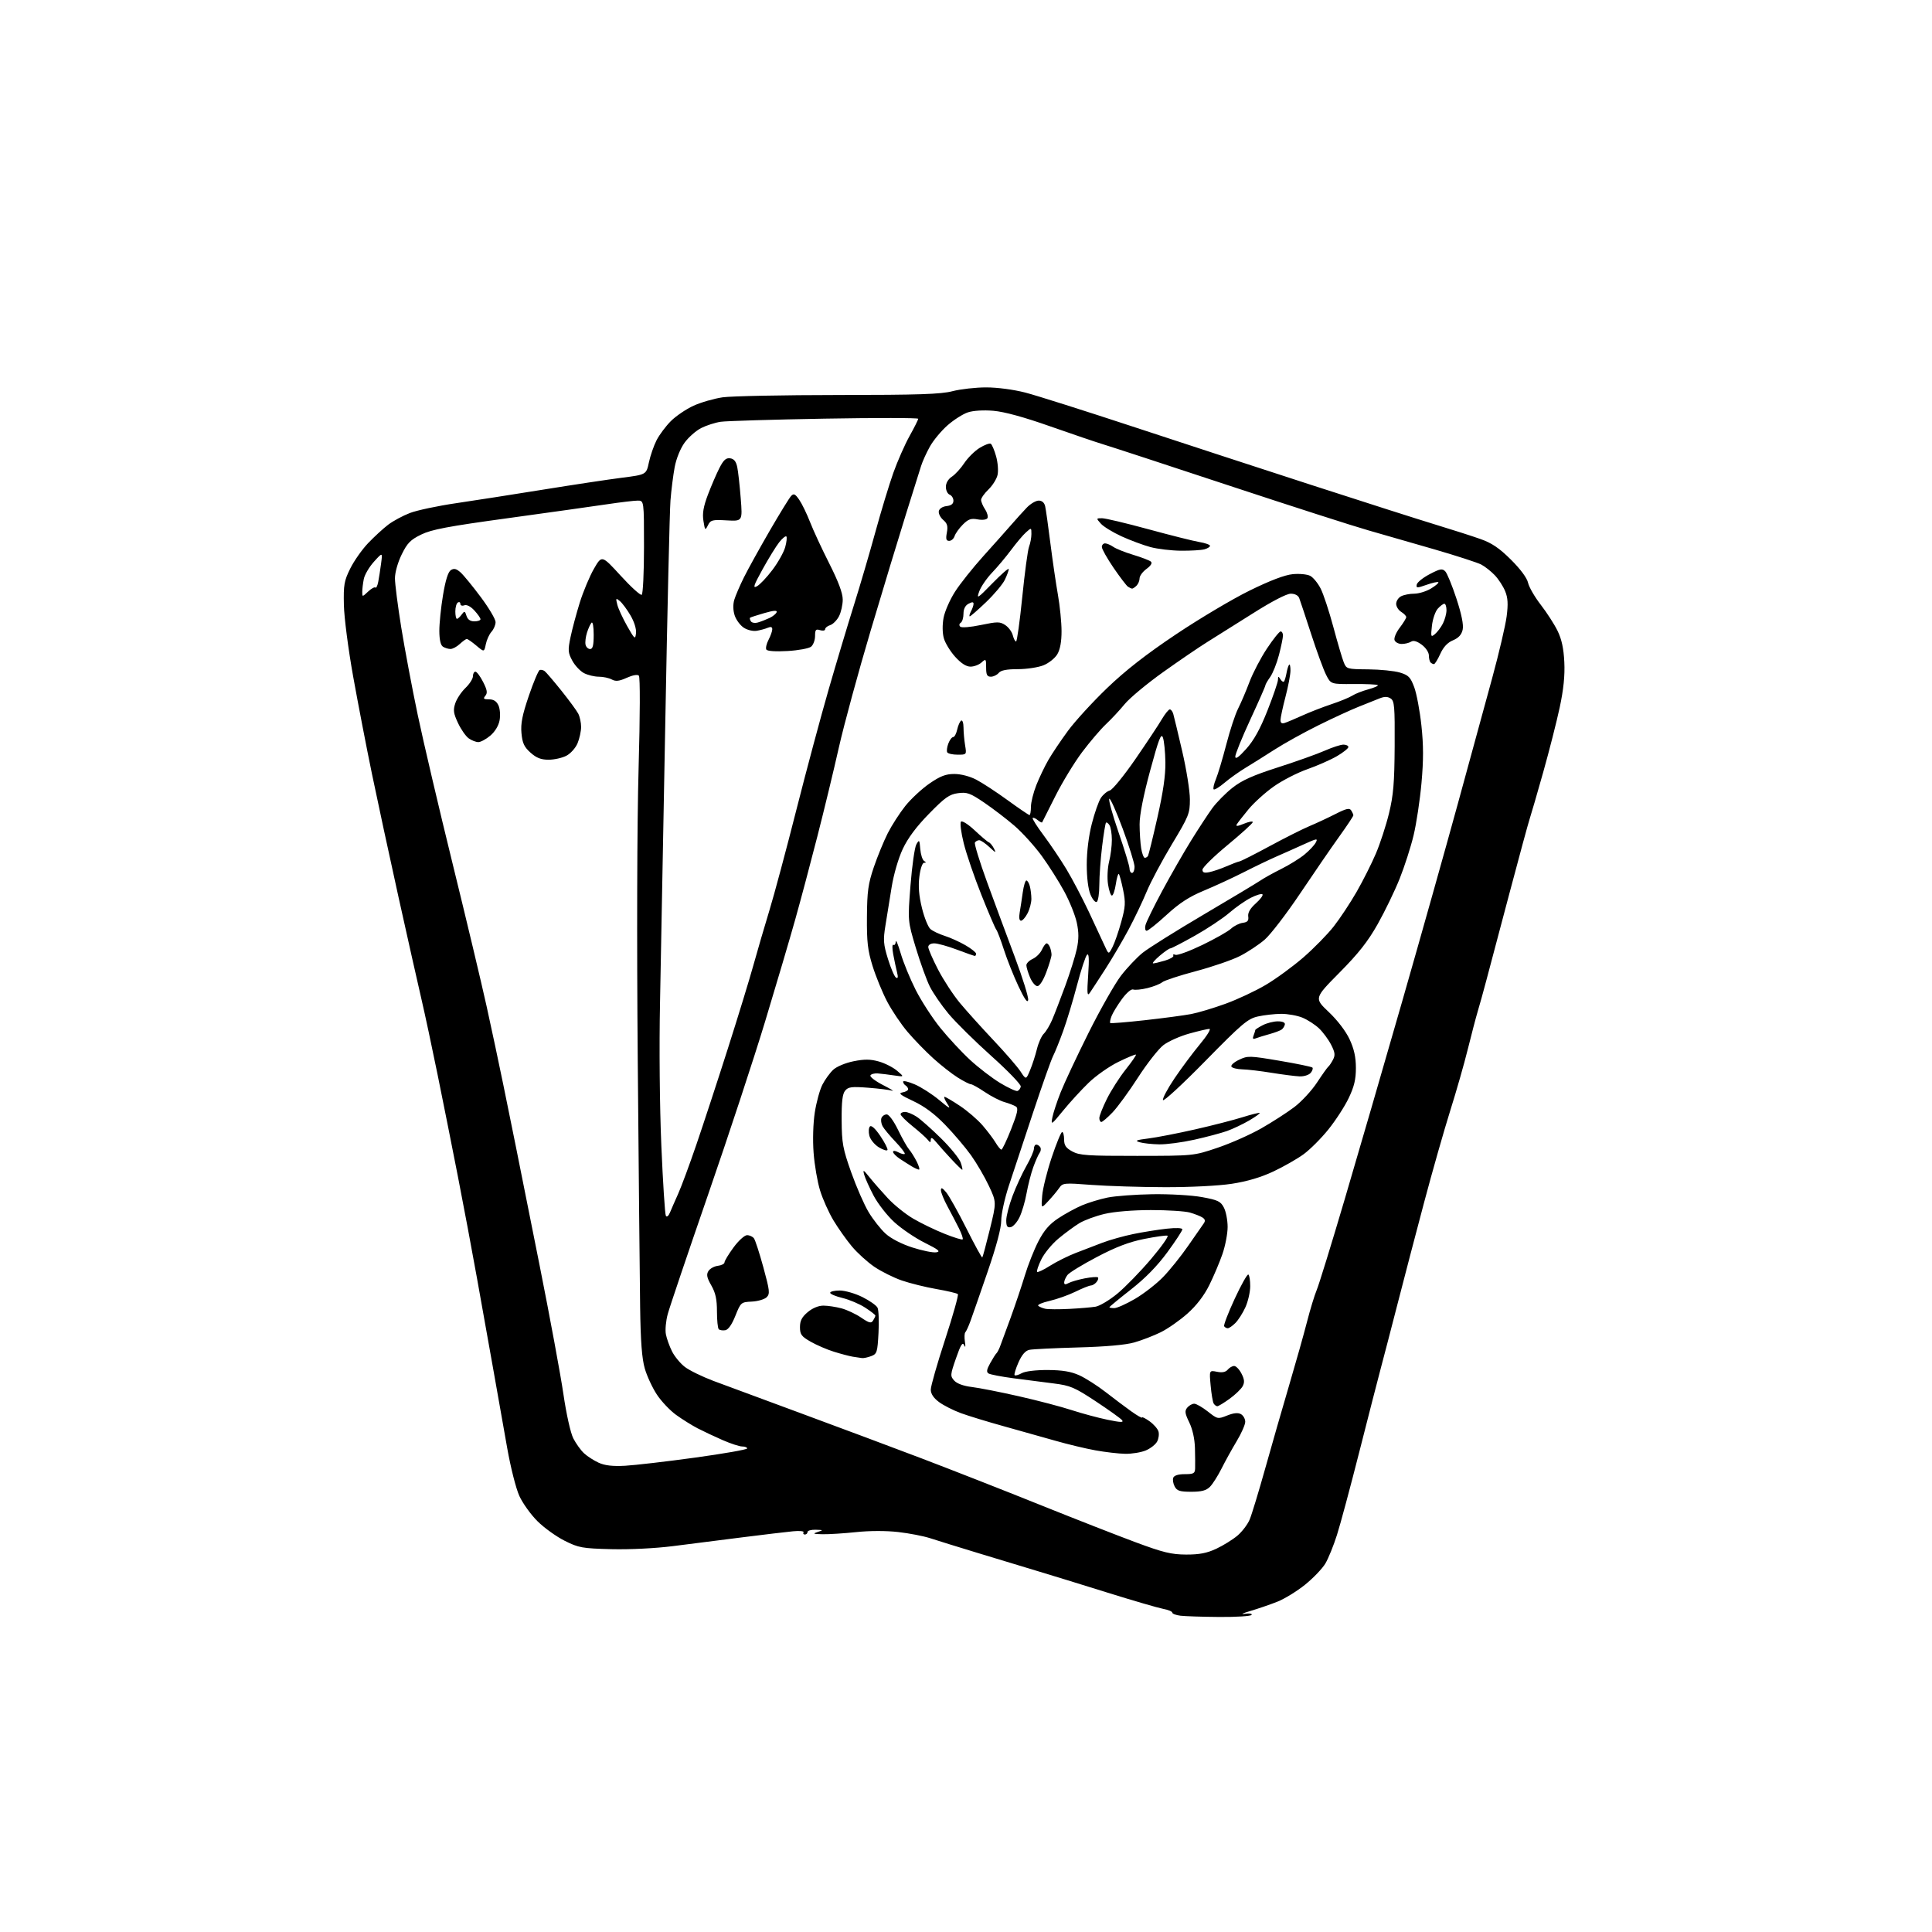 <?xml version="1.0" encoding="UTF-8" standalone="no"?>
<svg 
  version="1.1" 
  xmlns="http://www.w3.org/2000/svg" 
  xmlns:xlink="http://www.w3.org/1999/xlink" 
  xmlns:svg="http://www.w3.org/2000/svg"
  xmlns:rdf="http://www.w3.org/1999/02/22-rdf-syntax-ns#"
  xmlns:cc="http://creativecommons.org/ns#"
  xmlns:dc="http://purl.org/dc/elements/1.1/"
  viewBox="0 0 768 768"
  width="768"
  height="768"
>
<style>svg {background-color: white; }</style>"
<path stroke="none" fill="black" fill-rule="evenodd" d="M484.73,642.77C478.00,642.72 471.04,642.49 469.25,642.27C467.46,642.05 466.00,641.50 466.00,641.05C466.00,640.59 464.36,639.91 462.35,639.54C460.34,639.16 450.32,636.24 440.10,633.05C429.87,629.85 417.45,626.03 412.50,624.55C407.55,623.07 396.98,619.86 389.00,617.43C381.02,615.00 372.36,612.32 369.74,611.46C367.12,610.61 361.42,609.50 357.07,609.01C352.30,608.46 345.66,608.47 340.33,609.04C335.47,609.55 329.48,609.93 327.00,609.88C323.27,609.81 322.93,609.66 325.00,609.00C327.37,608.24 327.33,608.19 324.25,608.10C322.46,608.04 321.00,608.45 321.00,609.00C321.00,609.55 320.52,610.00 319.94,610.00C319.36,610.00 319.13,609.61 319.42,609.12C319.72,608.64 317.83,608.46 315.23,608.71C312.63,608.96 303.52,610.04 295.00,611.12C286.48,612.20 274.10,613.76 267.50,614.61C260.46,615.50 250.33,616.00 243.00,615.82C231.44,615.52 230.05,615.27 224.50,612.50C221.20,610.85 216.33,607.36 213.69,604.74C211.04,602.12 207.79,597.59 206.46,594.69C205.10,591.71 202.97,583.30 201.59,575.45C200.25,567.78 197.78,553.85 196.11,544.50C194.44,535.15 191.50,518.73 189.59,508.00C187.67,497.27 184.25,479.05 181.99,467.50C179.73,455.95 176.10,437.73 173.91,427.00C171.73,416.27 168.84,402.77 167.49,397.00C166.14,391.23 162.05,373.00 158.39,356.50C154.74,340.00 149.99,317.95 147.83,307.50C145.67,297.05 142.33,279.73 140.40,269.00C138.45,258.16 136.81,245.51 136.70,240.50C136.52,232.48 136.80,230.90 139.23,226.00C140.73,222.97 143.92,218.44 146.32,215.92C148.72,213.40 152.30,210.11 154.28,208.60C156.26,207.09 160.18,204.98 162.99,203.91C165.80,202.84 174.04,201.09 181.30,200.03C188.56,198.96 204.18,196.53 216.00,194.62C227.82,192.71 241.87,190.59 247.20,189.91C256.91,188.67 256.91,188.67 257.95,183.80C258.52,181.12 259.90,177.16 261.00,174.99C262.11,172.83 264.66,169.41 266.67,167.40C268.68,165.39 272.73,162.64 275.67,161.29C278.61,159.95 283.83,158.44 287.26,157.94C290.69,157.45 311.37,157.03 333.20,157.02C365.22,157.00 374.02,156.71 378.66,155.50C381.83,154.68 387.84,154.00 392.02,154.00C396.45,154.00 402.94,154.86 407.56,156.05C411.93,157.18 431.02,163.23 450.00,169.48C468.98,175.74 501.15,186.25 521.50,192.85C541.85,199.45 563.90,206.49 570.50,208.50C577.10,210.50 585.20,213.10 588.50,214.27C593.04,215.87 595.99,217.87 600.62,222.47C604.41,226.24 607.01,229.75 607.43,231.68C607.81,233.39 610.08,237.32 612.48,240.41C614.87,243.50 617.88,248.16 619.15,250.76C620.79,254.11 621.58,257.76 621.84,263.21C622.10,268.57 621.54,274.04 620.01,281.21C618.80,286.87 615.84,298.48 613.44,307.00C611.04,315.52 608.62,323.85 608.07,325.50C607.52,327.15 603.91,340.43 600.05,355.00C596.18,369.57 592.07,385.10 590.90,389.50C589.74,393.90 588.18,399.52 587.43,402.00C586.69,404.48 584.92,411.23 583.49,417.00C582.07,422.77 578.92,433.80 576.49,441.50C574.07,449.20 569.39,465.62 566.10,478.00C562.81,490.38 558.04,508.60 555.50,518.50C552.95,528.40 549.97,539.88 548.86,544.00C547.76,548.12 543.94,562.98 540.38,577.00C536.82,591.02 532.81,605.96 531.46,610.18C530.12,614.40 528.05,619.49 526.87,621.49C525.69,623.50 522.08,627.27 518.85,629.89C515.61,632.51 510.61,635.58 507.73,636.72C504.86,637.85 500.02,639.51 497.00,640.40C493.98,641.29 492.98,641.79 494.80,641.52C496.67,641.24 497.85,641.43 497.53,641.95C497.22,642.45 491.46,642.82 484.73,642.77zM471.50,617.96C476.78,617.97 479.73,617.41 483.50,615.65C486.25,614.36 490.02,612.02 491.89,610.45C493.75,608.88 495.94,606.00 496.76,604.05C497.58,602.10 500.39,592.85 503.01,583.50C505.63,574.15 509.90,559.30 512.50,550.50C515.10,541.70 518.27,530.45 519.54,525.50C520.81,520.55 522.55,514.85 523.40,512.83C524.26,510.82 529.26,494.62 534.51,476.83C539.76,459.05 550.07,423.57 557.41,398.00C564.75,372.43 574.69,337.10 579.51,319.50C584.33,301.90 590.48,279.40 593.18,269.50C595.88,259.60 598.46,248.57 598.92,245.00C599.55,240.09 599.41,237.64 598.32,235.00C597.54,233.07 595.68,230.22 594.20,228.66C592.71,227.10 590.29,225.19 588.80,224.41C587.32,223.64 579.00,220.94 570.30,218.41C561.61,215.88 549.77,212.47 544.00,210.84C538.23,209.21 513.25,201.18 488.50,193.00C463.75,184.81 441.25,177.44 438.50,176.62C435.75,175.79 426.30,172.58 417.50,169.49C407.07,165.81 399.21,163.66 394.91,163.30C390.98,162.96 386.89,163.21 384.75,163.92C382.78,164.57 379.14,166.89 376.66,169.07C374.18,171.25 371.03,175.04 369.66,177.49C368.29,179.94 366.71,183.41 366.15,185.22C365.58,187.02 362.86,195.70 360.10,204.50C357.34,213.30 351.06,234.02 346.14,250.55C341.22,267.08 335.52,288.01 333.48,297.05C331.45,306.10 327.59,322.05 324.91,332.50C322.24,342.95 318.28,357.80 316.12,365.50C313.96,373.20 308.58,391.43 304.16,406.00C299.75,420.57 289.53,451.62 281.44,475.00C273.36,498.38 266.15,519.70 265.43,522.39C264.70,525.08 264.37,528.68 264.70,530.39C265.02,532.10 266.12,535.16 267.14,537.19C268.15,539.22 270.46,542.01 272.26,543.39C274.07,544.77 279.14,547.24 283.52,548.90C287.91,550.55 303.65,556.38 318.50,561.85C333.35,567.33 354.95,575.40 366.50,579.79C378.05,584.19 398.98,592.39 413.00,598.03C427.02,603.67 444.35,610.45 451.50,613.10C462.40,617.15 465.63,617.93 471.50,617.96zM473.54,593.00C469.03,593.00 467.88,592.64 466.96,590.92C466.35,589.78 466.09,588.20 466.39,587.42C466.74,586.52 468.41,586.00 470.97,586.00C474.46,586.00 475.01,585.70 475.08,583.75C475.13,582.51 475.09,578.85 475.01,575.62C474.91,571.97 474.05,568.10 472.75,565.43C471.01,561.85 470.88,560.85 471.95,559.56C472.66,558.70 473.91,558.00 474.73,558.00C475.54,558.00 477.97,559.40 480.13,561.10C483.97,564.14 484.11,564.17 487.81,562.69C490.39,561.66 492.12,561.49 493.29,562.14C494.23,562.67 495.00,564.03 495.00,565.17C495.00,566.31 493.48,569.77 491.61,572.87C489.75,575.97 487.03,580.88 485.58,583.78C484.12,586.69 482.05,589.95 480.97,591.03C479.49,592.51 477.64,593.00 473.54,593.00zM248.50,582.66C252.35,582.45 264.84,581.00 276.25,579.43C287.66,577.86 297.00,576.22 297.00,575.79C297.00,575.35 296.11,575.00 295.03,575.00C293.95,575.00 290.46,573.86 287.28,572.47C284.10,571.08 279.62,568.97 277.33,567.79C275.04,566.60 271.18,564.19 268.75,562.43C266.32,560.67 262.89,557.05 261.13,554.38C259.37,551.72 257.20,547.07 256.32,544.04C255.17,540.06 254.65,533.32 254.46,519.52C254.31,509.06 253.89,464.73 253.51,421.00C253.11,373.42 253.24,327.05 253.85,305.50C254.45,284.23 254.49,269.12 253.96,268.58C253.42,268.03 251.52,268.37 249.15,269.43C246.12,270.80 244.78,270.95 243.18,270.10C242.06,269.49 239.73,269.00 238.02,269.00C236.30,269.00 233.66,268.36 232.15,267.58C230.64,266.79 228.54,264.56 227.49,262.61C225.78,259.44 225.71,258.47 226.79,253.29C227.45,250.10 229.11,243.90 230.48,239.50C231.86,235.10 234.39,229.06 236.11,226.08C239.23,220.66 239.23,220.66 246.71,228.83C250.82,233.33 254.59,236.75 255.09,236.44C255.59,236.14 256.00,227.58 256.00,217.44C256.00,199.00 256.00,199.00 253.49,199.00C252.11,199.00 246.60,199.66 241.24,200.46C235.88,201.26 218.22,203.74 202.00,205.97C177.99,209.26 171.55,210.48 167.42,212.50C163.16,214.58 161.90,215.87 159.67,220.43C158.12,223.58 157.00,227.57 157.00,229.89C157.00,232.10 158.13,240.89 159.50,249.42C160.88,257.95 163.83,273.61 166.06,284.21C168.29,294.82 174.55,321.50 179.96,343.50C185.37,365.50 191.43,390.93 193.43,400.00C195.43,409.07 198.40,423.02 200.03,431.00C201.66,438.98 203.90,450.00 205.01,455.50C206.12,461.00 210.39,482.38 214.50,503.00C218.61,523.62 222.88,546.70 223.98,554.28C225.14,562.19 226.81,569.65 227.90,571.78C228.95,573.83 230.86,576.49 232.16,577.70C233.45,578.90 236.09,580.60 238.01,581.47C240.46,582.58 243.57,582.93 248.50,582.66zM447.28,577.91C444.65,577.86 439.31,577.24 435.42,576.53C431.53,575.83 424.33,574.10 419.42,572.69C414.51,571.28 405.32,568.70 399.00,566.95C392.68,565.20 385.02,562.86 382.00,561.76C378.98,560.65 375.04,558.66 373.25,557.32C371.09,555.71 370.00,554.06 370.00,552.38C370.00,551.00 372.56,542.04 375.70,532.46C378.83,522.89 381.11,514.77 380.76,514.43C380.41,514.08 376.61,513.18 372.31,512.43C368.02,511.69 361.80,510.15 358.50,509.02C355.20,507.88 350.25,505.41 347.50,503.53C344.75,501.64 340.75,498.01 338.62,495.45C336.48,492.89 333.20,488.26 331.33,485.15C329.46,482.04 327.06,476.69 326.00,473.26C324.94,469.84 323.78,463.09 323.42,458.26C323.03,453.11 323.23,446.48 323.90,442.17C324.53,438.13 325.89,433.18 326.92,431.17C327.96,429.15 329.89,426.49 331.21,425.25C332.58,423.98 336.07,422.52 339.29,421.87C343.64,421.00 345.98,421.02 349.32,421.95C351.72,422.62 354.99,424.28 356.59,425.63C359.50,428.10 359.50,428.10 355.50,427.51C353.30,427.18 350.38,426.82 349.00,426.71C347.62,426.59 346.27,426.95 346.00,427.50C345.73,428.05 347.98,429.77 351.00,431.32C354.02,432.87 355.67,433.88 354.66,433.57C353.65,433.25 349.36,432.72 345.12,432.39C338.53,431.88 337.21,432.05 335.96,433.55C334.88,434.85 334.52,437.94 334.57,445.40C334.63,454.41 335.04,456.63 338.36,466.00C340.41,471.77 343.53,478.91 345.29,481.84C347.06,484.78 350.09,488.63 352.04,490.40C354.17,492.34 358.40,494.52 362.67,495.89C366.56,497.15 370.82,498.01 372.13,497.82C374.05,497.54 373.19,496.81 367.60,494.02C363.80,492.13 358.37,488.45 355.52,485.84C352.67,483.24 348.96,478.49 347.28,475.30C345.60,472.11 343.92,468.38 343.54,467.00C342.93,464.79 343.18,464.91 345.66,468.00C347.20,469.93 350.48,473.67 352.94,476.32C355.40,478.97 359.93,482.62 363.00,484.42C366.08,486.23 371.66,488.93 375.40,490.42C379.13,491.92 382.41,492.93 382.67,492.67C382.93,492.41 382.28,490.46 381.23,488.35C380.18,486.23 378.12,482.30 376.66,479.60C375.20,476.91 374.01,473.98 374.03,473.10C374.06,471.91 374.60,472.14 376.15,474.00C377.29,475.38 380.91,481.84 384.18,488.36C387.45,494.88 390.28,500.05 390.47,499.86C390.67,499.66 392.02,494.64 393.48,488.69C396.13,477.88 396.13,477.88 393.11,471.43C391.45,467.88 388.25,462.40 386.00,459.24C383.74,456.08 379.11,450.62 375.70,447.11C371.47,442.74 367.44,439.75 363.00,437.68C357.89,435.29 356.98,434.56 358.75,434.25C359.99,434.04 361.00,433.47 361.00,432.99C361.00,432.51 360.55,431.84 360.00,431.50C359.45,431.16 359.00,430.47 359.00,429.98C359.00,429.48 361.09,429.97 363.64,431.06C366.19,432.15 370.55,434.95 373.33,437.27C377.52,440.78 378.07,441.03 376.57,438.75C375.58,437.24 375.08,436.00 375.47,436.00C375.85,436.00 378.61,437.62 381.59,439.61C384.58,441.59 388.63,445.08 390.59,447.36C392.55,449.63 394.89,452.74 395.79,454.25C396.69,455.76 397.72,457.00 398.07,457.00C398.43,457.00 400.17,453.34 401.94,448.86C404.50,442.36 404.88,440.54 403.83,439.86C403.10,439.39 401.05,438.59 399.27,438.09C397.50,437.59 393.99,435.79 391.47,434.09C388.96,432.39 386.46,431.00 385.93,431.00C385.40,431.00 383.06,429.81 380.73,428.35C378.40,426.89 374.02,423.46 371.00,420.72C367.98,417.99 363.38,413.26 360.79,410.21C358.20,407.17 354.53,401.72 352.63,398.09C350.74,394.47 348.14,388.12 346.86,384.00C344.93,377.80 344.54,374.43 344.62,364.50C344.70,354.31 345.11,351.33 347.35,344.73C348.81,340.45 351.30,334.38 352.89,331.23C354.49,328.08 357.63,323.20 359.87,320.39C362.11,317.58 366.43,313.57 369.47,311.47C373.81,308.49 375.94,307.67 379.37,307.67C381.97,307.67 385.51,308.59 388.08,309.93C390.47,311.17 396.08,314.84 400.55,318.09C405.02,321.34 408.93,324.00 409.24,324.00C409.55,324.00 409.80,322.54 409.81,320.75C409.81,318.96 410.78,315.07 411.95,312.11C413.12,309.14 415.28,304.64 416.74,302.11C418.20,299.57 421.71,294.35 424.54,290.50C427.37,286.65 434.38,279.00 440.11,273.50C447.40,266.50 455.61,260.10 467.47,252.16C476.79,245.92 489.96,238.09 496.75,234.76C504.90,230.76 510.72,228.54 513.90,228.24C516.55,227.98 519.67,228.29 520.85,228.92C522.03,229.55 523.89,231.82 524.98,233.97C526.08,236.11 528.34,242.96 530.01,249.18C531.68,255.41 533.54,261.74 534.15,263.25C535.22,265.94 535.42,266.00 543.87,266.08C548.62,266.12 554.29,266.69 556.48,267.35C559.91,268.39 560.69,269.18 562.18,273.18C563.12,275.73 564.41,282.57 565.03,288.39C565.88,296.23 565.88,302.15 565.06,311.29C564.45,318.07 563.04,327.40 561.93,332.03C560.83,336.65 558.33,344.42 556.39,349.28C554.44,354.15 550.52,362.26 547.67,367.32C543.77,374.24 540.03,379.00 532.45,386.65C522.41,396.80 522.41,396.80 528.19,402.28C531.66,405.56 534.98,409.91 536.48,413.13C538.27,416.97 538.98,420.21 538.99,424.50C539.00,429.05 538.31,431.95 536.13,436.50C534.56,439.80 530.92,445.42 528.04,448.99C525.17,452.56 520.72,457.00 518.16,458.86C515.60,460.72 510.17,463.81 506.11,465.72C501.18,468.03 495.69,469.65 489.61,470.58C484.35,471.38 473.10,471.95 463.00,471.92C453.38,471.90 440.32,471.49 434.00,471.02C422.85,470.17 422.45,470.21 421.00,472.31C420.18,473.50 418.23,475.83 416.68,477.48C413.87,480.50 413.87,480.50 414.28,475.36C414.50,472.53 416.21,465.67 418.06,460.11C419.92,454.55 421.79,450.00 422.22,450.00C422.65,450.00 423.00,451.34 423.00,452.97C423.00,455.30 423.71,456.34 426.25,457.72C429.09,459.28 432.31,459.50 452.00,459.48C474.50,459.46 474.50,459.46 484.00,456.25C489.23,454.49 497.04,451.02 501.37,448.55C505.70,446.08 511.60,442.28 514.47,440.11C517.35,437.94 521.42,433.54 523.53,430.33C525.64,427.12 527.67,424.27 528.03,424.00C528.40,423.73 529.23,422.49 529.88,421.26C530.84,419.43 530.70,418.35 529.12,415.26C528.05,413.19 525.90,410.29 524.34,408.80C522.78,407.32 519.83,405.41 517.78,404.55C515.74,403.70 511.91,403.01 509.28,403.02C506.65,403.04 502.48,403.51 500.00,404.07C495.98,404.98 493.75,406.88 479.11,421.79C470.10,430.98 462.54,437.96 462.30,437.30C462.06,436.64 464.14,432.74 466.91,428.63C469.68,424.52 474.23,418.43 477.01,415.08C479.80,411.74 481.48,409.00 480.76,409.00C480.05,409.00 476.44,409.84 472.76,410.86C469.08,411.88 464.46,413.94 462.50,415.43C460.55,416.92 455.99,422.72 452.38,428.32C448.77,433.92 444.19,440.19 442.20,442.25C440.22,444.31 438.24,446.00 437.80,446.00C437.36,446.00 437.00,445.30 437.00,444.44C437.00,443.59 438.35,440.17 440.00,436.84C441.65,433.52 445.00,428.27 447.45,425.18C449.90,422.10 451.75,419.41 451.56,419.22C451.37,419.03 448.25,420.32 444.63,422.09C441.01,423.85 435.67,427.59 432.77,430.40C429.87,433.20 425.29,438.20 422.60,441.50C417.92,447.23 417.72,447.35 418.33,444.22C418.68,442.41 420.16,437.91 421.62,434.22C423.08,430.52 428.08,419.87 432.73,410.55C437.38,401.23 443.18,391.02 445.61,387.85C448.05,384.69 451.94,380.58 454.27,378.71C456.60,376.85 467.50,370.02 478.50,363.54C489.50,357.06 499.62,350.98 501.00,350.04C502.38,349.09 506.12,347.01 509.32,345.42C512.52,343.82 516.68,341.24 518.57,339.68C520.47,338.12 522.48,335.98 523.04,334.92C523.97,333.18 523.50,333.26 518.29,335.63C515.10,337.08 510.25,339.25 507.50,340.44C504.75,341.63 498.90,344.44 494.50,346.68C490.10,348.92 482.93,352.23 478.57,354.04C472.70,356.48 468.85,358.98 463.74,363.67C459.95,367.15 456.38,370.00 455.81,370.00C455.24,370.00 455.04,368.99 455.35,367.75C455.66,366.51 458.64,360.41 461.98,354.19C465.32,347.98 470.48,338.98 473.44,334.20C476.41,329.41 480.21,323.61 481.89,321.29C483.57,318.98 487.18,315.32 489.90,313.17C493.67,310.19 498.00,308.25 508.03,305.03C515.28,302.70 523.65,299.72 526.63,298.40C529.62,297.08 532.94,296.00 534.03,296.00C535.11,296.00 536.00,296.43 536.00,296.96C536.00,297.48 533.97,299.11 531.48,300.57C528.99,302.02 523.70,304.36 519.73,305.76C515.75,307.15 509.74,310.24 506.38,312.61C503.01,314.98 498.47,319.08 496.30,321.71C494.12,324.34 492.02,327.05 491.63,327.71C491.14,328.56 491.99,328.48 494.46,327.45C496.41,326.64 498.00,326.35 498.00,326.80C498.00,327.26 493.50,331.35 488.00,335.90C482.50,340.45 478.00,344.86 478.00,345.71C478.00,346.86 478.70,347.11 480.75,346.69C482.26,346.38 485.30,345.35 487.50,344.39C489.70,343.43 492.05,342.54 492.72,342.42C493.39,342.29 498.79,339.56 504.72,336.35C510.65,333.14 517.75,329.57 520.50,328.41C523.25,327.26 527.92,325.08 530.89,323.57C535.19,321.38 536.45,321.10 537.12,322.16C537.59,322.90 537.98,323.77 537.98,324.10C537.99,324.43 535.45,328.26 532.33,332.60C529.21,336.95 522.23,347.11 516.81,355.19C511.39,363.27 505.05,371.52 502.73,373.53C500.40,375.54 495.97,378.47 492.87,380.05C489.77,381.62 481.89,384.33 475.37,386.06C468.84,387.79 462.82,389.77 462.00,390.46C461.18,391.15 458.53,392.19 456.13,392.78C453.73,393.37 451.17,393.62 450.45,393.34C449.69,393.05 447.79,394.68 445.97,397.17C444.23,399.55 442.38,402.57 441.87,403.89C441.36,405.20 441.12,406.45 441.33,406.66C441.54,406.87 447.74,406.37 455.11,405.55C462.47,404.73 470.75,403.63 473.50,403.10C476.25,402.58 482.36,400.75 487.07,399.04C491.79,397.34 498.99,393.97 503.07,391.56C507.16,389.16 513.93,384.21 518.12,380.58C522.30,376.94 527.75,371.39 530.21,368.23C532.68,365.08 536.76,358.90 539.29,354.50C541.81,350.10 545.26,343.25 546.95,339.27C548.64,335.30 550.99,328.10 552.16,323.27C553.90,316.11 554.31,311.22 554.40,296.62C554.49,280.71 554.31,278.62 552.78,277.64C551.52,276.84 550.30,276.85 548.28,277.67C546.75,278.29 543.02,279.78 540.00,280.98C536.98,282.18 529.80,285.48 524.06,288.33C518.32,291.17 510.45,295.54 506.56,298.04C502.68,300.53 497.48,303.80 495.00,305.29C492.52,306.79 488.81,309.43 486.75,311.18C484.69,312.92 482.76,314.09 482.45,313.78C482.14,313.47 482.54,311.63 483.35,309.70C484.16,307.76 486.01,301.57 487.47,295.94C488.92,290.31 491.04,283.89 492.17,281.67C493.30,279.45 495.34,274.68 496.69,271.08C498.05,267.48 501.18,261.48 503.66,257.76C506.13,254.04 508.57,251.00 509.08,251.00C509.58,251.00 510.00,251.72 510.00,252.61C510.00,253.49 509.29,256.96 508.42,260.32C507.55,263.67 505.97,267.63 504.92,269.12C503.86,270.60 503.00,272.10 503.00,272.46C503.00,272.82 500.30,278.95 497.00,286.08C493.70,293.21 491.02,299.82 491.04,300.77C491.08,301.96 492.44,300.99 495.40,297.69C498.45,294.28 500.93,289.81 503.86,282.39C506.14,276.62 508.01,271.13 508.02,270.20C508.03,268.76 508.17,268.73 508.96,269.97C509.47,270.78 510.11,271.22 510.38,270.95C510.66,270.68 511.11,269.17 511.40,267.60C511.68,266.04 512.16,264.51 512.46,264.21C512.76,263.91 512.99,264.98 512.98,266.58C512.97,268.19 512.08,272.88 511.00,277.00C509.92,281.12 509.03,285.27 509.02,286.22C509.01,287.41 509.54,287.76 510.75,287.36C511.71,287.05 514.87,285.71 517.77,284.40C520.66,283.09 525.84,281.07 529.27,279.93C532.70,278.79 536.44,277.25 537.59,276.51C538.74,275.77 541.60,274.65 543.94,274.02C546.28,273.38 547.97,272.64 547.69,272.35C547.40,272.07 543.09,271.87 538.10,271.91C529.03,271.98 529.03,271.98 527.14,268.24C526.09,266.18 523.42,258.88 521.19,252.00C518.96,245.12 516.83,238.71 516.46,237.75C516.05,236.68 514.73,236.00 513.10,236.00C511.46,236.00 505.60,239.04 498.16,243.75C491.43,248.01 483.25,253.15 479.98,255.17C476.72,257.19 468.80,262.59 462.37,267.17C455.95,271.75 449.07,277.47 447.09,279.88C445.12,282.29 441.76,285.89 439.64,287.88C437.52,289.87 433.25,294.88 430.14,299.01C427.04,303.14 422.25,311.02 419.50,316.51C416.75,322.01 414.40,326.68 414.27,326.89C414.15,327.11 413.35,326.71 412.50,326.00C411.65,325.29 410.75,324.92 410.50,325.17C410.25,325.42 412.21,328.52 414.86,332.06C417.51,335.60 421.58,341.65 423.91,345.50C426.23,349.35 430.25,357.00 432.85,362.50C435.44,368.00 438.27,374.07 439.13,375.99C440.70,379.47 440.70,379.47 442.23,376.49C443.08,374.84 444.64,370.35 445.70,366.50C447.39,360.40 447.49,358.76 446.45,353.72C445.80,350.53 445.03,347.70 444.75,347.42C444.47,347.14 443.93,348.95 443.56,351.45C443.18,353.95 442.48,356.00 442.00,356.00C441.52,356.00 440.82,353.97 440.45,351.49C440.07,348.98 440.27,345.00 440.88,342.54C441.50,340.11 441.99,336.18 441.98,333.81C441.98,331.44 441.55,328.84 441.04,328.03C440.53,327.22 439.90,326.77 439.65,327.03C439.40,327.29 438.70,331.55 438.10,336.50C437.50,341.45 437.00,348.29 437.00,351.69C437.00,355.10 436.54,358.17 435.98,358.51C435.42,358.86 434.29,357.55 433.48,355.60C432.57,353.44 432.00,348.82 432.00,343.69C432.00,338.58 432.78,332.26 434.01,327.47C435.11,323.16 436.73,318.53 437.61,317.19C438.49,315.86 440.08,314.53 441.14,314.25C442.21,313.97 446.77,308.38 451.29,301.83C455.81,295.27 460.55,288.13 461.82,285.95C463.10,283.78 464.54,282.00 465.01,282.00C465.48,282.00 466.10,282.79 466.38,283.75C466.67,284.71 468.27,291.41 469.95,298.63C471.63,305.85 473.00,314.45 473.00,317.75C473.00,323.40 472.60,324.40 465.84,335.62C461.91,342.15 457.39,350.63 455.81,354.46C454.23,358.29 451.01,365.04 448.65,369.46C446.29,373.88 442.14,380.94 439.43,385.15C436.72,389.36 433.93,393.63 433.23,394.65C432.17,396.18 432.06,394.96 432.57,387.50C433.00,381.13 432.87,378.80 432.11,379.53C431.53,380.09 429.75,385.49 428.16,391.53C426.58,397.56 424.10,405.77 422.65,409.78C421.21,413.78 419.39,418.28 418.62,419.78C417.85,421.27 414.23,431.50 410.58,442.50C406.92,453.50 402.60,466.57 400.97,471.54C399.34,476.52 398.00,482.67 398.00,485.22C398.00,488.22 396.08,495.41 392.55,505.67C389.56,514.38 386.49,523.18 385.74,525.23C384.99,527.28 384.08,529.25 383.73,529.60C383.38,529.95 383.31,531.65 383.57,533.37C383.88,535.42 383.77,535.89 383.24,534.72C382.64,533.35 381.88,534.58 380.03,539.92C377.72,546.56 377.69,547.00 379.33,548.82C380.41,550.01 383.03,550.96 386.28,551.35C389.14,551.69 397.56,553.34 404.99,555.03C412.42,556.71 421.88,559.19 426.00,560.54C430.12,561.88 436.55,563.61 440.28,564.38C445.61,565.47 446.83,565.50 446.00,564.50C445.42,563.80 440.72,560.45 435.57,557.04C427.12,551.47 425.47,550.77 418.85,549.94C414.81,549.44 407.61,548.51 402.85,547.88C398.09,547.25 393.64,546.40 392.97,545.98C392.05,545.41 392.21,544.41 393.63,541.86C394.66,540.01 395.76,538.27 396.07,538.00C396.39,537.73 397.00,536.60 397.44,535.50C397.87,534.40 399.78,529.23 401.68,524.00C403.58,518.77 406.15,511.12 407.40,507.00C408.64,502.88 411.05,496.80 412.75,493.50C415.02,489.09 417.13,486.65 420.67,484.30C423.33,482.53 427.57,480.22 430.09,479.15C432.61,478.08 437.17,476.69 440.21,476.06C443.26,475.43 451.31,474.83 458.12,474.72C465.00,474.62 473.73,475.12 477.77,475.86C484.14,477.02 485.23,477.55 486.52,480.04C487.34,481.62 488.00,485.08 488.00,487.73C488.00,490.39 487.07,495.25 485.93,498.53C484.80,501.82 482.44,507.37 480.70,510.88C478.63,515.05 475.62,518.97 472.01,522.18C468.98,524.88 464.19,528.22 461.37,529.61C458.55,530.99 453.82,532.81 450.87,533.65C447.42,534.63 439.43,535.34 428.50,535.63C419.15,535.89 410.45,536.31 409.18,536.58C407.60,536.92 406.21,538.53 404.84,541.62C403.74,544.12 403.06,546.39 403.33,546.66C403.60,546.94 404.88,546.58 406.16,545.86C407.56,545.09 411.73,544.58 416.50,544.60C422.32,544.64 425.72,545.20 429.00,546.68C431.48,547.79 436.20,550.81 439.50,553.37C442.80,555.94 447.41,559.41 449.75,561.07C452.09,562.73 454.00,563.82 454.00,563.48C454.00,563.14 455.32,563.81 456.94,564.96C458.56,566.11 460.16,567.92 460.50,568.99C460.83,570.05 460.60,571.88 459.97,573.05C459.35,574.21 457.31,575.81 455.45,576.58C453.59,577.36 449.91,577.96 447.28,577.91zM483.91,559.00C483.47,559.00 482.82,558.52 482.46,557.93C482.10,557.34 481.55,554.12 481.25,550.78C480.69,544.69 480.69,544.69 483.76,545.30C485.84,545.72 487.21,545.45 488.04,544.46C488.70,543.66 489.85,543.00 490.60,543.00C491.34,543.00 492.65,544.35 493.50,546.01C494.69,548.30 494.80,549.50 493.98,551.04C493.38,552.15 491.05,554.40 488.80,556.03C486.54,557.66 484.34,559.00 483.91,559.00zM342.68,539.86C342.03,539.79 340.38,539.54 339.00,539.31C337.62,539.08 334.25,538.19 331.50,537.33C328.75,536.48 324.59,534.68 322.25,533.35C318.57,531.24 318.00,530.46 318.00,527.55C318.00,525.01 318.76,523.54 321.08,521.59C322.98,519.99 325.37,519.00 327.33,519.01C329.07,519.01 332.30,519.50 334.50,520.09C336.70,520.68 340.22,522.34 342.32,523.77C345.51,525.94 346.30,526.14 347.06,524.94C347.56,524.15 347.98,523.26 347.98,522.97C347.99,522.68 346.17,521.26 343.93,519.81C341.69,518.35 337.64,516.63 334.93,515.98C332.22,515.33 330.00,514.40 330.00,513.90C330.00,513.41 331.71,513.00 333.80,513.00C335.90,513.00 339.95,514.17 342.82,515.60C345.69,517.03 348.40,518.94 348.84,519.85C349.29,520.76 349.46,525.24 349.22,529.82C348.81,537.54 348.61,538.20 346.33,539.07C344.98,539.58 343.34,539.94 342.68,539.86zM288.28,528.79C287.26,528.95 286.10,528.77 285.71,528.38C285.32,527.99 285.00,524.79 285.00,521.28C285.00,516.49 284.44,513.92 282.75,510.97C280.99,507.89 280.74,506.66 281.60,505.27C282.21,504.30 283.89,503.36 285.35,503.18C286.81,503.01 288.00,502.39 288.00,501.82C288.00,501.24 289.61,498.57 291.59,495.88C293.56,493.19 295.97,491.00 296.96,491.00C297.95,491.00 299.18,491.56 299.70,492.25C300.22,492.94 301.91,498.15 303.46,503.82C305.98,513.05 306.12,514.31 304.77,515.66C303.93,516.49 301.28,517.28 298.88,517.40C294.57,517.61 294.47,517.70 292.32,523.06C290.91,526.59 289.49,528.60 288.28,528.79zM488.06,528.00C487.54,528.00 486.89,527.64 486.62,527.20C486.35,526.76 488.23,521.85 490.81,516.29C493.38,510.73 495.83,506.39 496.24,506.65C496.66,506.91 496.99,509.00 496.98,511.31C496.97,513.61 496.11,517.37 495.07,519.66C494.03,521.95 492.24,524.76 491.09,525.91C489.94,527.06 488.58,528.00 488.06,528.00zM425.00,520.31C429.12,520.10 433.85,519.70 435.50,519.43C437.15,519.16 441.06,516.81 444.20,514.22C447.33,511.62 453.33,505.46 457.52,500.52C461.71,495.59 464.67,491.39 464.10,491.20C463.53,491.01 459.34,491.60 454.78,492.51C448.81,493.71 443.58,495.70 436.06,499.66C430.31,502.68 425.04,505.90 424.34,506.82C423.64,507.75 423.05,509.07 423.03,509.76C423.01,510.66 423.50,510.74 424.75,510.05C425.71,509.52 428.62,508.67 431.21,508.17C433.80,507.67 436.16,507.50 436.45,507.79C436.74,508.08 436.48,508.92 435.87,509.66C435.26,510.40 434.25,511.00 433.63,511.01C433.01,511.01 430.25,512.12 427.50,513.47C424.75,514.82 420.12,516.46 417.22,517.13C414.31,517.79 412.29,518.66 412.72,519.07C413.15,519.47 414.40,520.01 415.50,520.25C416.60,520.50 420.88,520.52 425.00,520.31zM442.95,520.00C444.02,520.00 447.73,518.34 451.20,516.31C454.66,514.28 459.66,510.40 462.30,507.69C464.94,504.98 469.44,499.39 472.30,495.25C475.16,491.12 477.95,487.11 478.50,486.34C479.21,485.35 479.06,484.66 478.00,483.98C477.18,483.44 474.93,482.56 473.00,482.01C471.07,481.46 464.10,481.02 457.50,481.02C450.30,481.03 442.92,481.64 439.07,482.55C435.53,483.38 431.03,485.04 429.07,486.23C427.11,487.42 423.37,490.17 420.77,492.34C418.17,494.50 415.08,498.26 413.91,500.69C412.73,503.12 412.00,505.33 412.27,505.60C412.54,505.88 414.86,504.78 417.42,503.15C419.98,501.53 424.53,499.26 427.54,498.10C430.54,496.95 435.36,495.10 438.25,493.99C441.14,492.89 446.65,491.34 450.50,490.55C454.35,489.76 460.31,488.81 463.75,488.43C467.52,488.01 470.00,488.12 470.00,488.69C470.00,489.22 467.32,493.31 464.04,497.79C460.02,503.27 455.28,508.11 449.54,512.61C444.84,516.29 441.00,519.46 441.00,519.65C441.00,519.84 441.88,520.00 442.95,520.00zM401.75,487.82C400.40,488.07 400.00,487.46 400.00,485.10C400.00,483.42 401.13,479.04 402.51,475.38C403.89,471.71 406.37,466.36 408.01,463.48C409.65,460.61 411.00,457.52 411.00,456.63C411.00,455.73 411.42,455.00 411.94,455.00C412.46,455.00 413.17,455.47 413.53,456.04C413.88,456.62 413.76,457.63 413.26,458.29C412.76,458.96 411.62,461.52 410.73,464.00C409.84,466.48 408.64,471.16 408.06,474.42C407.48,477.67 406.22,481.94 405.25,483.92C404.29,485.89 402.71,487.65 401.75,487.82zM266.35,481.94C266.90,480.60 268.37,477.25 269.60,474.50C270.84,471.75 274.09,462.98 276.82,455.00C279.55,447.02 285.16,429.93 289.28,417.00C293.41,404.07 298.02,389.00 299.54,383.50C301.07,378.00 303.89,368.32 305.82,362.00C307.75,355.68 312.58,337.68 316.55,322.00C320.53,306.32 326.32,284.73 329.42,274.00C332.52,263.27 337.04,248.20 339.46,240.50C341.88,232.80 345.71,219.75 347.97,211.50C350.23,203.25 353.44,192.68 355.10,188.00C356.77,183.32 359.67,176.73 361.56,173.34C363.45,169.95 365.00,166.86 365.00,166.47C365.00,166.08 348.24,166.06 327.75,166.42C307.26,166.78 288.70,167.34 286.50,167.66C284.30,167.98 280.81,169.10 278.74,170.15C276.67,171.20 273.69,173.82 272.12,175.99C270.45,178.30 268.83,182.30 268.19,185.71C267.60,188.89 266.84,194.88 266.52,199.00C266.20,203.12 265.27,242.95 264.46,287.50C263.65,332.05 262.71,382.00 262.37,398.50C262.01,415.92 262.23,439.76 262.89,455.37C263.52,470.15 264.33,482.72 264.69,483.31C265.07,483.93 265.77,483.36 266.35,481.94zM365.28,464.94C364.85,464.91 363.60,464.35 362.50,463.69C361.41,463.04 359.27,461.68 357.75,460.68C356.24,459.68 355.00,458.43 355.00,457.90C355.00,457.32 355.85,457.38 357.09,458.05C358.23,458.66 359.39,458.95 359.65,458.69C359.91,458.43 358.25,456.25 355.97,453.86C353.68,451.46 351.37,448.68 350.83,447.67C350.29,446.67 350.09,445.20 350.39,444.42C350.69,443.64 351.63,443.00 352.48,443.00C353.37,443.00 355.26,445.58 357.00,449.16C358.64,452.55 360.61,456.04 361.37,456.91C362.14,457.79 363.50,459.96 364.41,461.75C365.31,463.54 365.70,464.97 365.28,464.94zM382.50,465.00C382.29,465.00 380.33,463.09 378.15,460.75C375.97,458.41 373.26,455.38 372.13,454.00C370.70,452.27 370.05,451.96 370.00,453.00C369.94,454.33 369.80,454.33 368.72,453.00C368.05,452.18 365.36,449.78 362.75,447.68C360.14,445.58 358.00,443.45 358.00,442.93C358.00,442.42 358.79,442.00 359.75,442.01C360.71,442.01 362.82,442.88 364.43,443.94C366.04,445.01 370.40,448.88 374.12,452.55C377.84,456.22 381.33,460.52 381.89,462.11C382.44,463.70 382.72,465.00 382.50,465.00zM352.79,457.11C352.63,457.59 351.10,457.13 349.38,456.09C347.65,455.03 345.96,452.97 345.58,451.45C345.20,449.94 345.31,448.29 345.82,447.78C346.40,447.20 347.96,448.64 349.92,451.54C351.66,454.12 352.96,456.63 352.79,457.11zM460.76,454.90C457.87,454.85 454.38,454.46 453.00,454.05C450.98,453.45 451.65,453.16 456.50,452.56C459.80,452.15 468.12,450.53 475.00,448.97C481.88,447.41 490.41,445.22 493.96,444.10C497.51,442.99 500.57,442.23 500.75,442.42C500.94,442.60 499.04,443.96 496.54,445.43C494.03,446.89 490.07,448.77 487.74,449.60C485.41,450.42 479.57,451.98 474.76,453.05C469.95,454.12 463.65,454.96 460.76,454.90zM404.46,433.68C405.03,433.49 405.62,432.70 405.77,431.92C405.93,431.14 400.67,425.68 394.09,419.79C387.51,413.89 379.84,406.32 377.04,402.96C374.24,399.59 370.90,394.74 369.62,392.17C368.33,389.60 365.83,382.67 364.05,376.77C360.83,366.04 360.83,366.04 361.94,351.91C362.55,344.14 363.60,336.82 364.27,335.64C365.41,333.65 365.52,333.79 365.82,337.49C366.00,339.68 366.68,341.81 367.32,342.22C368.22,342.79 368.22,342.97 367.32,342.98C366.65,342.99 365.85,345.34 365.46,348.48C364.98,352.30 365.29,356.06 366.48,360.91C367.41,364.73 368.93,368.50 369.84,369.30C370.75,370.10 373.30,371.31 375.50,372.01C377.70,372.70 381.41,374.38 383.75,375.73C386.09,377.08 388.00,378.60 388.00,379.10C388.00,379.59 387.79,380.00 387.52,380.00C387.26,380.00 384.06,378.88 380.40,377.50C376.75,376.12 372.69,375.00 371.38,375.00C369.97,375.00 369.00,375.59 369.00,376.45C369.00,377.24 370.75,381.27 372.89,385.41C375.03,389.54 378.94,395.52 381.59,398.71C384.24,401.89 390.26,408.57 394.96,413.55C399.66,418.52 404.48,424.10 405.68,425.93C407.86,429.27 407.86,429.27 409.47,425.42C410.36,423.29 411.58,419.52 412.19,417.03C412.80,414.54 414.03,411.79 414.92,410.93C415.81,410.06 417.30,407.59 418.23,405.43C419.16,403.27 421.50,397.20 423.43,391.95C425.36,386.69 427.44,380.05 428.05,377.20C428.87,373.37 428.87,370.62 428.04,366.77C427.43,363.89 425.20,358.33 423.09,354.43C420.98,350.52 416.94,344.14 414.11,340.24C411.27,336.35 406.38,330.94 403.23,328.23C400.08,325.52 394.66,321.38 391.20,319.03C385.64,315.26 384.41,314.82 380.83,315.30C377.39,315.76 375.61,317.02 369.31,323.47C364.24,328.65 360.88,333.16 358.84,337.52C357.10,341.24 355.24,347.64 354.43,352.72C353.65,357.55 352.54,364.43 351.96,368.00C351.04,373.67 351.17,375.36 352.98,381.21C354.12,384.90 355.56,388.23 356.17,388.61C356.95,389.09 357.08,388.45 356.58,386.48C356.19,384.92 355.51,381.72 355.07,379.35C354.62,376.94 354.65,375.28 355.13,375.58C355.61,375.88 356.03,375.30 356.08,374.31C356.12,373.31 357.00,375.43 358.05,379.00C359.09,382.57 361.77,389.10 364.00,393.50C366.23,397.90 370.63,404.69 373.78,408.59C376.93,412.48 382.26,418.23 385.64,421.35C389.02,424.46 394.40,428.59 397.60,430.52C400.81,432.45 403.89,433.87 404.46,433.68zM516.63,427.88C514.91,427.81 509.90,427.17 505.50,426.46C501.10,425.74 495.84,425.12 493.81,425.08C491.78,425.03 489.84,424.55 489.51,424.01C489.17,423.46 490.53,422.24 492.52,421.29C495.99,419.63 496.68,419.65 508.63,421.67C515.50,422.83 521.38,424.05 521.70,424.37C522.02,424.69 521.72,425.64 521.02,426.48C520.32,427.31 518.35,427.95 516.63,427.88zM499.26,412.73C498.04,413.20 497.81,412.93 498.33,411.59C498.70,410.63 499.00,409.66 499.00,409.44C499.00,409.23 500.33,408.36 501.95,407.53C503.57,406.69 506.27,406.00 507.95,406.00C509.86,406.00 510.91,406.47 510.75,407.25C510.61,407.94 510.05,408.84 509.50,409.25C508.95,409.66 506.78,410.48 504.69,411.06C502.59,411.64 500.15,412.39 499.26,412.73zM408.71,397.50C408.46,398.88 407.26,397.17 404.83,392.00C402.89,387.88 400.30,381.35 399.06,377.50C397.83,373.65 396.46,370.05 396.01,369.50C395.57,368.95 392.92,362.76 390.13,355.75C387.33,348.74 384.17,339.52 383.11,335.25C382.04,330.99 381.55,327.11 382.01,326.62C382.48,326.14 384.90,327.68 387.50,330.12C390.06,332.53 392.57,334.65 393.09,334.84C393.60,335.02 394.53,336.15 395.14,337.34C396.08,339.16 395.80,339.07 393.32,336.75C391.71,335.24 389.88,334.00 389.25,334.00C388.63,334.00 387.86,334.42 387.55,334.92C387.23,335.43 389.41,342.52 392.38,350.67C395.36,358.83 400.33,372.25 403.43,380.50C406.53,388.75 408.90,396.40 408.71,397.50zM412.38,392.00C411.56,392.00 410.25,390.44 409.45,388.53C408.65,386.62 408.00,384.45 408.00,383.69C408.00,382.94 409.13,381.81 410.51,381.18C411.90,380.55 413.55,378.90 414.18,377.51C414.81,376.13 415.65,375.00 416.05,375.00C416.46,375.00 417.06,375.71 417.39,376.58C417.73,377.45 418.00,378.78 418.00,379.54C418.00,380.30 417.07,383.42 415.93,386.46C414.70,389.75 413.26,392.00 412.38,392.00zM458.38,382.96C458.87,382.98 460.99,382.48 463.10,381.85C465.21,381.22 466.70,380.33 466.42,379.86C466.13,379.40 466.53,379.26 467.29,379.56C468.06,379.85 472.85,378.09 477.94,375.64C483.02,373.18 488.15,370.28 489.34,369.18C490.53,368.08 492.62,367.02 494.00,366.84C495.93,366.58 496.43,366.00 496.19,364.29C495.99,362.80 496.97,361.10 499.19,359.12C501.01,357.49 502.21,355.87 501.85,355.51C501.49,355.15 499.39,355.78 497.19,356.90C494.98,358.03 491.13,360.72 488.63,362.89C486.12,365.06 480.01,369.12 475.05,371.92C470.09,374.71 465.67,377.00 465.23,377.00C464.79,377.00 462.87,378.33 460.96,379.96C459.06,381.59 457.90,382.94 458.38,382.96zM405.86,366.00C405.19,366.00 404.99,364.77 405.34,362.75C405.65,360.96 406.20,357.36 406.56,354.75C406.93,352.14 407.57,350.00 408.00,350.00C408.42,350.00 409.04,351.01 409.37,352.25C409.70,353.49 409.98,355.76 409.99,357.30C409.99,358.84 409.31,361.43 408.47,363.05C407.64,364.67 406.46,366.00 405.86,366.00zM450.00,347.00C450.55,347.00 451.00,345.91 451.00,344.57C451.00,343.24 448.91,336.50 446.36,329.60C443.81,322.70 441.38,317.26 440.97,317.52C440.55,317.78 442.19,323.73 444.60,330.74C447.02,337.76 449.00,344.29 449.00,345.25C449.00,346.21 449.45,347.00 450.00,347.00zM455.07,341.00C455.52,341.00 456.09,340.66 456.34,340.25C456.59,339.84 458.28,332.98 460.08,325.00C462.36,314.94 463.34,308.21 463.26,303.00C463.20,298.88 462.75,294.45 462.27,293.17C461.56,291.28 460.61,293.76 457.20,306.35C454.50,316.31 453.00,323.94 453.01,327.68C453.02,330.88 453.30,335.19 453.64,337.25C453.98,339.31 454.63,341.00 455.07,341.00zM218.07,302.00C215.06,302.00 213.23,301.29 210.89,299.19C208.36,296.93 207.65,295.41 207.29,291.44C206.94,287.62 207.61,284.25 210.23,276.56C212.09,271.10 214.04,266.49 214.56,266.33C215.08,266.17 215.95,266.36 216.50,266.77C217.05,267.17 220.03,270.65 223.12,274.50C226.20,278.35 229.24,282.48 229.86,283.68C230.49,284.89 231.00,287.26 231.00,288.97C231.00,290.67 230.36,293.59 229.58,295.47C228.79,297.36 226.81,299.56 225.13,300.43C223.46,301.30 220.28,302.00 218.07,302.00zM380.69,300.00C378.73,300.00 376.86,299.59 376.55,299.08C376.24,298.58 376.43,297.01 376.97,295.58C377.51,294.16 378.38,293.00 378.90,293.00C379.42,293.00 380.14,291.66 380.50,290.01C380.86,288.37 381.57,286.77 382.08,286.45C382.58,286.14 383.00,287.37 383.01,289.19C383.02,291.01 383.30,294.19 383.64,296.25C384.26,300.00 384.26,300.00 380.69,300.00zM190.15,295.00C189.21,295.00 187.50,294.34 186.35,293.53C185.19,292.72 183.27,289.98 182.08,287.44C180.26,283.58 180.08,282.28 180.98,279.57C181.56,277.79 183.39,275.05 185.02,273.48C186.66,271.91 188.00,269.81 188.00,268.81C188.00,267.82 188.44,267.00 188.98,267.00C189.52,267.00 190.90,268.83 192.04,271.08C193.67,274.28 193.86,275.46 192.94,276.58C191.97,277.75 192.23,278.00 194.40,278.00C196.23,278.00 197.38,278.75 198.15,280.42C198.76,281.77 198.96,284.41 198.59,286.36C198.19,288.51 196.74,290.88 194.89,292.44C193.22,293.85 191.08,295.00 190.15,295.00zM393.88,269.00C392.38,269.00 392.00,268.25 392.00,265.35C392.00,261.87 391.91,261.77 390.17,263.35C389.17,264.26 387.19,265.00 385.79,265.00C384.08,265.00 382.05,263.69 379.68,261.07C377.73,258.91 375.70,255.58 375.18,253.68C374.61,251.61 374.57,248.35 375.08,245.60C375.55,243.07 377.59,238.41 379.61,235.25C381.62,232.09 386.73,225.68 390.95,221.00C395.17,216.32 400.17,210.71 402.06,208.53C403.95,206.35 406.70,203.31 408.17,201.78C409.64,200.25 411.77,199.00 412.90,199.00C414.22,199.00 415.14,199.81 415.47,201.25C415.75,202.49 416.69,209.12 417.55,215.99C418.42,222.86 419.77,232.09 420.55,236.49C421.33,240.90 421.97,247.36 421.98,250.85C421.99,255.05 421.43,258.16 420.30,260.07C419.37,261.65 416.88,263.63 414.78,264.47C412.68,265.31 408.10,266.00 404.60,266.00C400.17,266.00 397.87,266.45 397.00,267.50C396.32,268.32 394.91,269.00 393.88,269.00zM570.01,264.00C569.64,264.00 569.03,263.70 568.67,263.33C568.30,262.97 568.00,261.70 568.00,260.52C568.00,259.32 566.75,257.45 565.16,256.28C563.25,254.87 561.86,254.47 560.91,255.08C560.14,255.57 558.47,255.98 557.22,255.98C555.96,255.99 554.68,255.32 554.36,254.49C554.04,253.66 554.95,251.44 556.39,249.56C557.83,247.67 559.00,245.76 559.00,245.31C559.00,244.85 558.10,243.92 557.00,243.23C555.90,242.55 555.00,241.10 555.00,240.03C555.00,238.95 555.87,237.60 556.93,237.04C558.00,236.47 560.36,236.00 562.18,236.00C564.01,235.99 567.01,235.07 568.86,233.94C570.71,232.81 572.02,231.69 571.77,231.44C571.52,231.18 569.41,231.65 567.09,232.47C563.25,233.82 562.89,233.81 563.18,232.36C563.36,231.48 565.67,229.62 568.32,228.24C572.43,226.08 573.34,225.92 574.50,227.11C575.25,227.87 577.25,232.76 578.96,237.97C581.03,244.31 581.85,248.40 581.43,250.32C580.99,252.30 579.81,253.60 577.58,254.53C575.40,255.44 573.77,257.19 572.53,259.94C571.52,262.17 570.39,264.00 570.01,264.00zM193.12,256.09C192.47,259.26 192.47,259.26 189.34,256.63C187.62,255.18 185.92,254.00 185.56,254.00C185.21,254.00 183.95,254.90 182.77,256.00C181.59,257.10 179.92,257.99 179.06,257.98C178.20,257.98 176.86,257.57 176.08,257.07C175.16,256.49 174.66,254.33 174.64,250.84C174.63,247.90 175.28,241.49 176.10,236.58C177.10,230.61 178.13,227.32 179.23,226.62C180.48,225.84 181.41,226.06 183.08,227.54C184.28,228.62 187.91,233.04 191.13,237.37C194.36,241.70 197.00,246.16 197.00,247.29C197.00,248.42 196.27,250.15 195.38,251.13C194.49,252.11 193.47,254.35 193.12,256.09zM313.08,258.79C308.36,259.06 305.02,258.84 304.64,258.22C304.29,257.67 304.68,255.92 305.50,254.35C306.32,252.78 306.99,250.89 306.99,250.14C307.00,249.23 306.43,249.03 305.25,249.53C304.29,249.95 302.31,250.49 300.86,250.74C299.36,251.00 297.12,250.47 295.66,249.52C294.25,248.59 292.63,246.41 292.05,244.66C291.40,242.70 291.34,240.33 291.87,238.49C292.35,236.85 294.09,232.80 295.73,229.50C297.37,226.20 301.98,217.88 305.96,211.00C309.95,204.12 313.78,197.90 314.48,197.16C315.52,196.06 316.08,196.32 317.70,198.66C318.78,200.22 320.71,204.20 322.00,207.50C323.28,210.80 326.73,218.24 329.67,224.04C333.29,231.21 335.00,235.79 335.00,238.34C335.00,240.41 334.33,243.40 333.51,244.98C332.69,246.56 331.12,248.15 330.01,248.50C328.90,248.85 328.00,249.58 328.00,250.13C328.00,250.68 327.10,250.85 326.00,250.50C324.31,249.96 324.00,250.32 324.00,252.81C324.00,254.43 323.30,256.34 322.44,257.05C321.59,257.76 317.37,258.54 313.08,258.79zM234.57,258.00C235.64,258.00 236.00,256.57 236.00,252.30C236.00,249.03 235.63,247.01 235.14,247.55C234.66,248.07 233.85,249.85 233.33,251.50C232.81,253.15 232.55,255.29 232.76,256.25C232.97,257.21 233.79,258.00 234.57,258.00zM403.90,255.00C404.28,255.00 405.38,247.08 406.36,237.40C407.33,227.71 408.55,218.69 409.06,217.33C409.58,215.98 410.00,213.70 410.00,212.28C410.00,209.71 409.99,209.70 407.87,211.60C406.69,212.64 404.05,215.77 401.99,218.54C399.93,221.31 396.51,225.40 394.37,227.63C392.24,229.86 389.94,233.22 389.26,235.09C388.12,238.25 388.51,238.01 394.51,231.86C398.08,228.21 401.00,225.66 401.00,226.21C401.00,226.75 400.31,228.65 399.47,230.42C398.63,232.19 395.28,236.19 392.02,239.32C388.76,242.44 385.83,245.00 385.51,245.00C385.19,245.00 385.40,244.13 385.96,243.07C386.53,242.00 387.00,240.64 387.00,240.03C387.00,239.24 386.44,239.23 385.00,240.00C383.70,240.69 383.00,242.09 383.00,243.98C383.00,245.57 382.51,247.18 381.91,247.55C381.29,247.94 381.20,248.60 381.70,249.10C382.21,249.61 385.71,249.33 389.91,248.45C396.51,247.08 397.47,247.08 399.60,248.47C400.90,249.33 402.25,251.14 402.59,252.51C402.94,253.88 403.52,255.00 403.90,255.00zM252.82,251.71C253.01,250.04 252.13,247.19 250.63,244.63C249.25,242.27 247.34,239.70 246.39,238.92C244.81,237.62 244.73,237.74 245.38,240.34C245.76,241.90 247.53,245.72 249.29,248.84C252.30,254.15 252.52,254.33 252.82,251.71zM570.41,252.07C571.36,251.29 572.78,249.40 573.57,247.87C574.35,246.35 575.00,243.95 575.00,242.55C575.00,241.15 574.62,240.00 574.15,240.00C573.69,240.00 572.51,240.88 571.54,241.96C570.56,243.04 569.52,246.07 569.22,248.71C568.72,253.16 568.81,253.40 570.41,252.07zM301.33,247.43C302.53,247.08 304.59,246.27 305.93,245.64C307.26,245.01 308.52,243.98 308.73,243.34C308.99,242.54 307.50,242.65 303.80,243.72C300.89,244.56 298.34,245.39 298.15,245.56C297.96,245.73 298.11,246.37 298.48,246.97C298.87,247.59 300.13,247.79 301.33,247.43zM188.57,247.00C189.91,247.00 191.00,246.62 191.00,246.15C191.00,245.68 189.90,244.11 188.56,242.66C187.07,241.05 185.51,240.25 184.56,240.62C183.70,240.95 183.00,240.69 183.00,240.05C183.00,239.41 182.55,239.16 182.00,239.50C181.45,239.84 181.00,241.44 181.00,243.06C181.00,244.68 181.29,246.00 181.64,246.00C181.99,246.00 182.83,245.24 183.51,244.31C184.64,242.77 184.81,242.81 185.44,244.81C185.90,246.27 186.94,247.00 188.57,247.00zM146.32,235.17C147.60,233.96 148.91,233.24 149.23,233.56C149.55,233.88 150.05,232.87 150.35,231.32C150.65,229.77 151.16,226.47 151.49,224.00C152.08,219.50 152.08,219.50 148.66,223.28C146.78,225.36 144.96,228.45 144.62,230.15C144.28,231.86 144.00,234.17 144.00,235.30C144.00,237.33 144.02,237.33 146.32,235.17zM300.88,233.06C302.04,232.45 304.81,229.52 307.05,226.55C309.29,223.59 311.57,219.51 312.13,217.49C312.69,215.47 312.89,213.56 312.59,213.25C312.28,212.95 311.01,213.97 309.76,215.54C308.52,217.10 305.54,221.94 303.14,226.28C299.57,232.75 299.16,233.98 300.88,233.06zM450.05,233.98C449.75,233.98 449.00,233.64 448.39,233.23C447.79,232.83 445.20,229.43 442.64,225.69C440.09,221.94 438.00,218.23 438.00,217.44C438.00,216.65 438.57,216.00 439.28,216.00C439.98,216.00 441.44,216.62 442.53,217.37C443.61,218.13 447.20,219.57 450.50,220.56C453.80,221.56 456.95,222.77 457.50,223.25C458.14,223.81 457.50,224.87 455.75,226.15C454.24,227.26 453.00,228.94 453.00,229.88C453.00,230.83 452.46,232.14 451.80,232.80C451.14,233.46 450.35,233.99 450.05,233.98zM469.50,218.92C465.65,218.89 460.16,218.24 457.30,217.47C454.45,216.70 449.27,214.77 445.80,213.19C442.34,211.60 438.64,209.33 437.60,208.15C435.71,206.02 435.71,206.00 438.10,206.01C439.42,206.01 447.70,207.98 456.50,210.38C465.30,212.78 474.41,215.07 476.75,215.46C479.09,215.85 481.00,216.53 481.00,216.97C481.00,217.41 479.99,218.04 478.75,218.37C477.51,218.70 473.35,218.95 469.50,218.92zM377.32,215.00C376.12,215.00 375.91,214.28 376.39,211.72C376.87,209.16 376.56,208.06 374.94,206.68C373.80,205.71 373.02,204.14 373.19,203.20C373.39,202.20 374.64,201.37 376.26,201.18C378.13,200.97 379.00,200.29 379.00,199.04C379.00,198.04 378.32,196.95 377.50,196.64C376.68,196.32 376.00,194.93 376.00,193.55C376.00,192.01 376.92,190.44 378.40,189.47C379.72,188.61 381.94,186.18 383.33,184.07C384.73,181.97 387.46,179.26 389.41,178.05C391.37,176.85 393.36,176.10 393.84,176.40C394.33,176.70 395.28,178.94 395.96,181.37C396.65,183.81 396.91,187.13 396.55,188.76C396.20,190.39 394.57,192.99 392.95,194.55C391.33,196.10 390.00,197.98 390.00,198.72C390.00,199.46 390.71,201.16 391.59,202.49C392.46,203.82 392.87,205.40 392.51,205.99C392.12,206.61 390.50,206.81 388.63,206.46C386.02,205.97 384.92,206.35 382.74,208.53C381.27,210.00 379.80,212.06 379.47,213.10C379.14,214.15 378.17,215.00 377.32,215.00zM281.42,208.80C280.33,210.98 280.24,210.89 279.63,207.08C279.15,204.11 279.61,201.44 281.38,196.72C282.70,193.23 284.75,188.46 285.94,186.12C287.62,182.83 288.59,181.95 290.27,182.19C291.79,182.41 292.62,183.45 293.08,185.73C293.44,187.50 294.06,193.07 294.45,198.09C295.17,207.21 295.17,207.21 288.87,206.86C283.13,206.53 282.47,206.70 281.42,208.80z" />

</svg>